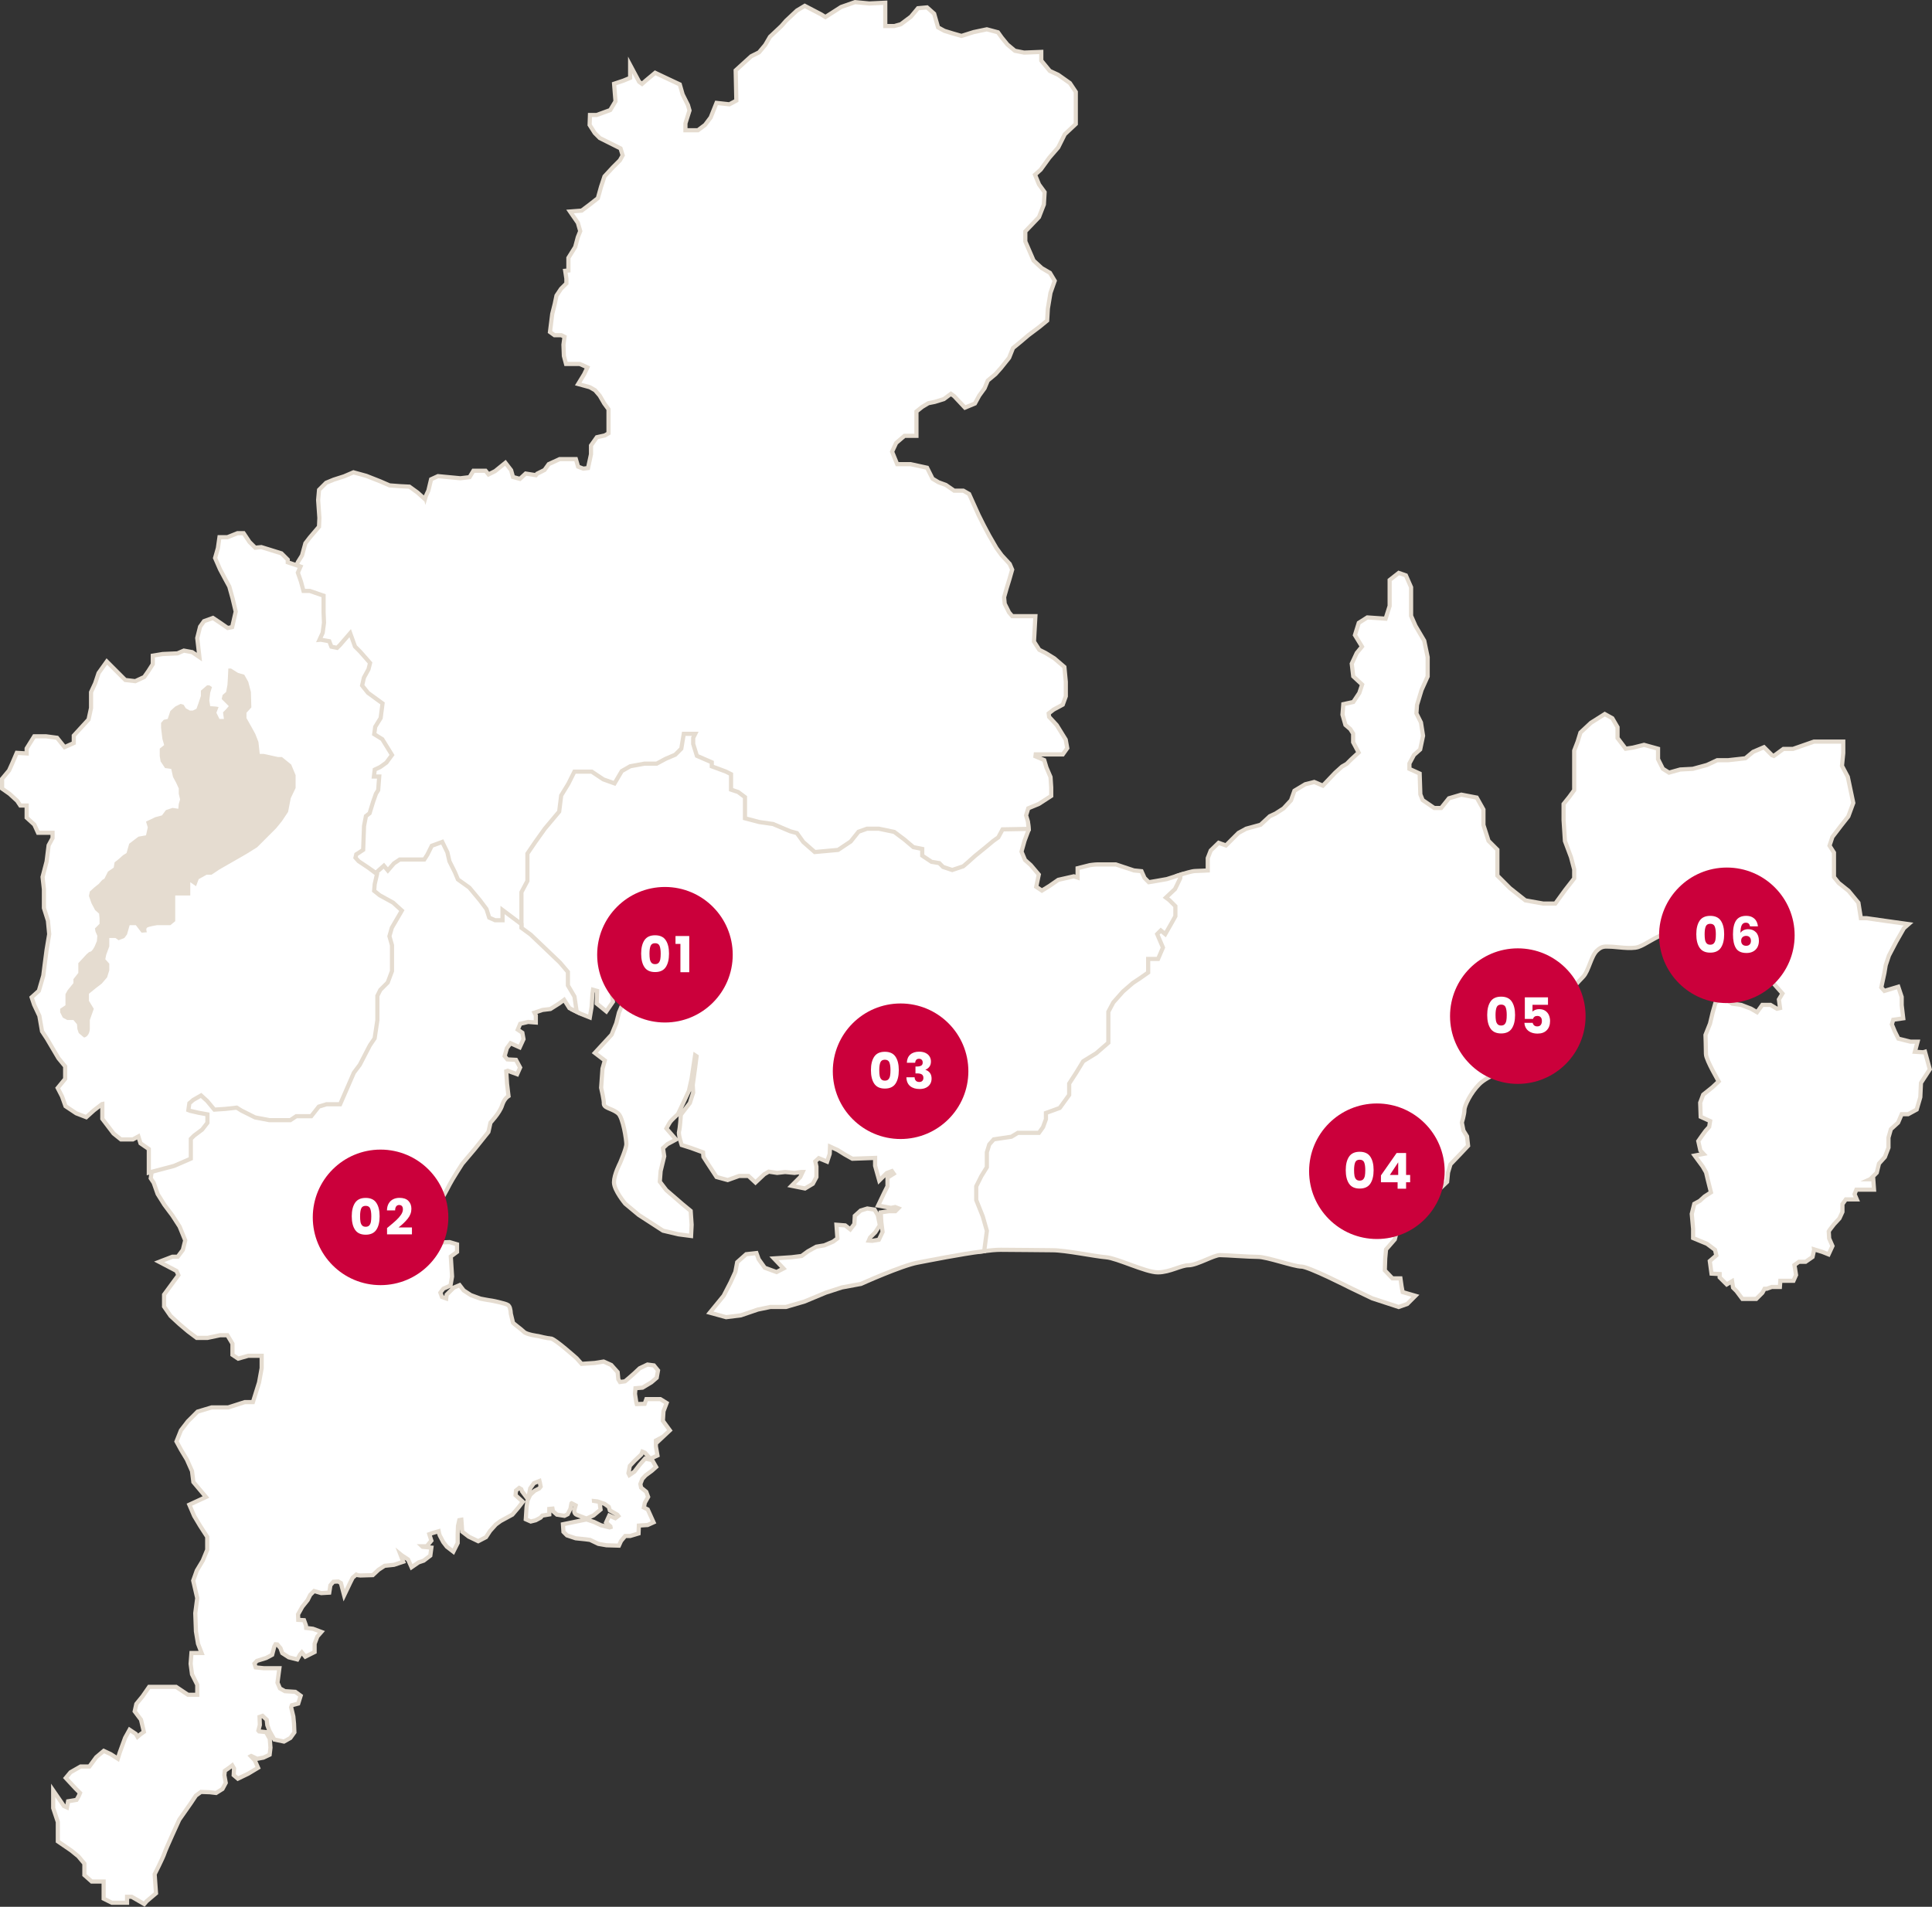 <?xml version="1.0" encoding="UTF-8"?>
<svg id="_レイヤー_2" data-name="レイヤー 2" xmlns="http://www.w3.org/2000/svg" viewBox="0 0 462.8 456.825">
  <rect x="0" y="0" width="462.8" height="456.825" fill="#333333" stroke="none"/>
  <g id="design">
    <g>
      <g>
        <path d="M460.763,252.606l-2.704-.159.636-2.385h-1.113l-3.181-.795-.954-1.909-.795-1.908.477-1.591,2.227-.318-.318-2.704v-1.909l-.636-1.909-3.181.954-1.113-1.272.795-3.658.318-1.909.795-2.385,1.749-3.34,1.908-3.34.372-.326-4.507-.629-4.453-.636h-1.749l-.636-3.976-2.227-2.704-2.385-1.909-1.272-1.59v-5.884l-1.113-1.749.795-2.385,2.067-2.704,1.749-2.226,1.113-3.022-1.272-6.043-1.431-2.704.318-3.181v-2.227h-6.438l-5.012,1.749h-2.226l-2.385,1.749-.795-.318-1.749-1.749-2.226.954-1.909,1.59-4.294.477h-2.545l-2.385,1.113-3.499.954-3.022.159-2.84.795-1.772-1.113-1.272-2.545v-2.227l-2.863-.795-2.545.636-2.067.318-2.227-2.942v-2.624l-1.113-1.909-1.431-.795-3.022,1.909-2.385,2.226-.636,2.067-.795,2.067v9.542l-1.272,1.749-1.272,1.59v3.658l.318,4.93,1.431,3.817.795,3.022v2.385l-2.227,2.863-2.544,3.499h-3.181l-4.453-.795-3.817-3.022-3.181-3.18v-6.202l-2.067-2.067-1.272-3.976v-3.658l-1.431-2.544-3.34-.636-2.704.795-1.908,2.385h-2.067l-3.022-2.067-.636-1.59-.159-4.771-2.465-1.113v-1.749l1.193-2.226,1.431-1.272.636-3.022-.477-3.022-1.113-2.227.159-2.226,1.113-3.658,1.431-3.181v-4.453l-.795-3.817-2.067-3.499-1.113-2.545v-6.838l-1.113-2.545-1.253-.436-1.769,1.39v6.043l-1.113,3.499-4.612-.318-1.749,1.113-.795,2.545,1.749,2.863-1.431,1.749-1.113,2.386.318,2.704,2.227,2.067-.795,2.385-1.59,2.385-2.226.477-.159,2.067.636,2.226,1.113.954.795,1.272v2.067l1.431,2.704-2.067,1.909-1.113,1.113-1.113.636-1.59,1.431-3.181,3.34-2.227-.954-1.908.477-2.385,1.431-.795,2.226-1.909,2.067-1.983,1.272-1.357.636-2.226,2.067-3.499.954-1.749.954-1.113,1.113-2.067,2.067-1.749-.636-1.59,1.55-.636,1.63v3.34s-2.863.159-3.499.159-2.704.636-2.704.636l-1.369.438-1.175,2.425-2.545,2.385,1.272.954,1.272,1.272v2.067l-.795,1.431-1.272,2.226-.954-.795-1.431,1.431,1.431,3.34-.954,2.227h-2.544v3.499l-1.59,1.113-1.908,1.272-2.385,2.068-2.385,2.691-1.272,2.398v7.315l-2.704,2.346-3.181,1.948-1.749,2.863-1.749,2.704v2.704l-2.067,2.863-3.499,1.272v1.749l-.636,1.749-.795,1.113h-4.93l-1.59.954-4.294.636-1.272,1.431-.636,2.067v3.499l-1.272,2.067-1.272,2.545v3.499l1.59,3.976.954,3.34-.585,4.388c1.73-.219,3.268-.358,4.402-.358,4.665,0,9.224.106,12.405.106s10.284,1.484,12.935,1.696c2.651.212,9.542,3.605,12.299,3.605s5.407-1.696,7.316-1.696,5.937-2.438,7.527-2.438,6.785.424,9.118.424,8.694,2.332,10.496,2.332,11.768,5.089,11.768,5.089l5.301,2.545,6.149,2.014,1.802-.636,1.272-1.272-2.544-.742-.318-1.696-.212-1.484h-1.696l-2.12-2.226.106-3.074.212-2.333,2.12-2.438.848-3.393,1.59-3.18,2.651-1.802,2.333-2.12,2.757-1.06,2.332-2.227.212-2.12.636-2.12,2.438-2.544,1.696-1.802-.212-1.909-.848-1.378-.424-2.12s.636-2.014.636-3.075,1.537-4.294,3.711-6.467c2.174-2.174,7.422-4.029,12.935-6.043,5.513-2.015,9.436-6.467,9.436-6.467l1.378-1.166.318-2.863-.848-1.59-2.332,1.166-.636,1.802-1.484-.212-.318-2.333s.636-1.908,1.166-2.332c.53-.424,2.227-2.333,2.227-2.333,0,0,1.696-2.014,2.969-3.287,1.272-1.272,1.802-4.771,3.287-6.255,1.484-1.484,2.545-1.166,3.711-1.166s4.877.636,6.467.106c1.59-.53,3.923-2.332,6.361-3.18,2.438-.848,2.969-.318,7.21-.318s3.605.954,7.316,2.12c3.711,1.166,10.284,8.27,10.284,8.27l4.135,4.665-.954,1.591.318,2.333-1.378.318-1.59-.954h-1.59l-1.378,1.909-1.802-1.06-2.226-.848-2.227-.318-2.014-1.378-1.378.954-.636,2.226-.636,2.651-1.06,2.651s.106,3.18.106,4.453,3.181,6.679,3.181,6.679l-1.802,1.696-2.12,1.696-.636,1.696.106,2.969,2.332,1.06-.318,1.908-.954,1.06-.848,1.166-.742,1.06.424,1.908,1.272,1.379-2.227.424,1.484,2.015.848,1.484.424,1.802.848,3.393-1.802,1.166-1.166,1.06-1.166.636-.53,2.12.318,3.499v1.909l1.272.53,1.802.742,2.12,1.591.424,1.802-1.59,1.378.318,2.333,2.014.106v1.06l1.272,1.272,1.59-.954.318,2.12.742.742,1.272,1.696h2.863l1.272-1.272.636-1.166h.742l1.166-.424h1.59l.106-1.484h3.287l.424-.954-.212-1.378-.212-1.166,1.484-1.06h1.59l1.378-.954.318-1.484-.106-.742,2.757.848,1.06.424.636-1.378-.742-1.696-.106-1.909.318-.53,1.06-1.379,1.272-1.378.636-1.378v-1.908l1.06-1.484h2.12l-.318-.742.636-1.59h4.029l-.106-1.484h-2.651l2.12-.954,1.378-1.378.53-2.173,1.431-1.591.795-2.067v-2.385l.636-2.226,1.749-1.59.954-2.227h1.749l1.749-.954.795-2.704.159-3.499,2.067-3.181-.954-3.499Z" style="fill: none; stroke: #e5dcd0; stroke-miterlimit: 10; stroke-width: 2px;"/>
        <path d="M460.763,252.606l-2.704-.159.636-2.385h-1.113l-3.181-.795-.954-1.909-.795-1.908.477-1.591,2.227-.318-.318-2.704v-1.909l-.636-1.909-3.181.954-1.113-1.272.795-3.658.318-1.909.795-2.385,1.749-3.34,1.908-3.34.372-.326-4.507-.629-4.453-.636h-1.749l-.636-3.976-2.227-2.704-2.385-1.909-1.272-1.59v-5.884l-1.113-1.749.795-2.385,2.067-2.704,1.749-2.226,1.113-3.022-1.272-6.043-1.431-2.704.318-3.181v-2.227h-6.438l-5.012,1.749h-2.226l-2.385,1.749-.795-.318-1.749-1.749-2.226.954-1.909,1.59-4.294.477h-2.545l-2.385,1.113-3.499.954-3.022.159-2.84.795-1.772-1.113-1.272-2.545v-2.227l-2.863-.795-2.545.636-2.067.318-2.227-2.942v-2.624l-1.113-1.909-1.431-.795-3.022,1.909-2.385,2.226-.636,2.067-.795,2.067v9.542l-1.272,1.749-1.272,1.59v3.658l.318,4.93,1.431,3.817.795,3.022v2.385l-2.227,2.863-2.544,3.499h-3.181l-4.453-.795-3.817-3.022-3.181-3.18v-6.202l-2.067-2.067-1.272-3.976v-3.658l-1.431-2.544-3.34-.636-2.704.795-1.908,2.385h-2.067l-3.022-2.067-.636-1.59-.159-4.771-2.465-1.113v-1.749l1.193-2.226,1.431-1.272.636-3.022-.477-3.022-1.113-2.227.159-2.226,1.113-3.658,1.431-3.181v-4.453l-.795-3.817-2.067-3.499-1.113-2.545v-6.838l-1.113-2.545-1.253-.436-1.769,1.39v6.043l-1.113,3.499-4.612-.318-1.749,1.113-.795,2.545,1.749,2.863-1.431,1.749-1.113,2.386.318,2.704,2.227,2.067-.795,2.385-1.59,2.385-2.226.477-.159,2.067.636,2.226,1.113.954.795,1.272v2.067l1.431,2.704-2.067,1.909-1.113,1.113-1.113.636-1.59,1.431-3.181,3.34-2.227-.954-1.908.477-2.385,1.431-.795,2.226-1.909,2.067-1.983,1.272-1.357.636-2.226,2.067-3.499.954-1.749.954-1.113,1.113-2.067,2.067-1.749-.636-1.59,1.55-.636,1.63v3.34s-2.863.159-3.499.159-2.704.636-2.704.636l-1.369.438-1.175,2.425-2.545,2.385,1.272.954,1.272,1.272v2.067l-.795,1.431-1.272,2.226-.954-.795-1.431,1.431,1.431,3.34-.954,2.227h-2.544v3.499l-1.59,1.113-1.908,1.272-2.385,2.068-2.385,2.691-1.272,2.398v7.315l-2.704,2.346-3.181,1.948-1.749,2.863-1.749,2.704v2.704l-2.067,2.863-3.499,1.272v1.749l-.636,1.749-.795,1.113h-4.93l-1.59.954-4.294.636-1.272,1.431-.636,2.067v3.499l-1.272,2.067-1.272,2.545v3.499l1.59,3.976.954,3.34-.585,4.388c1.73-.219,3.268-.358,4.402-.358,4.665,0,9.224.106,12.405.106s10.284,1.484,12.935,1.696c2.651.212,9.542,3.605,12.299,3.605s5.407-1.696,7.316-1.696,5.937-2.438,7.527-2.438,6.785.424,9.118.424,8.694,2.332,10.496,2.332,11.768,5.089,11.768,5.089l5.301,2.545,6.149,2.014,1.802-.636,1.272-1.272-2.544-.742-.318-1.696-.212-1.484h-1.696l-2.12-2.226.106-3.074.212-2.333,2.12-2.438.848-3.393,1.59-3.18,2.651-1.802,2.333-2.12,2.757-1.06,2.332-2.227.212-2.12.636-2.12,2.438-2.544,1.696-1.802-.212-1.909-.848-1.378-.424-2.12s.636-2.014.636-3.075,1.537-4.294,3.711-6.467c2.174-2.174,7.422-4.029,12.935-6.043,5.513-2.015,9.436-6.467,9.436-6.467l1.378-1.166.318-2.863-.848-1.59-2.332,1.166-.636,1.802-1.484-.212-.318-2.333s.636-1.908,1.166-2.332c.53-.424,2.227-2.333,2.227-2.333,0,0,1.696-2.014,2.969-3.287,1.272-1.272,1.802-4.771,3.287-6.255,1.484-1.484,2.545-1.166,3.711-1.166s4.877.636,6.467.106c1.59-.53,3.923-2.332,6.361-3.18,2.438-.848,2.969-.318,7.21-.318s3.605.954,7.316,2.12c3.711,1.166,10.284,8.27,10.284,8.27l4.135,4.665-.954,1.591.318,2.333-1.378.318-1.59-.954h-1.59l-1.378,1.909-1.802-1.06-2.226-.848-2.227-.318-2.014-1.378-1.378.954-.636,2.226-.636,2.651-1.06,2.651s.106,3.18.106,4.453,3.181,6.679,3.181,6.679l-1.802,1.696-2.12,1.696-.636,1.696.106,2.969,2.332,1.06-.318,1.908-.954,1.06-.848,1.166-.742,1.06.424,1.908,1.272,1.379-2.227.424,1.484,2.015.848,1.484.424,1.802.848,3.393-1.802,1.166-1.166,1.06-1.166.636-.53,2.12.318,3.499v1.909l1.272.53,1.802.742,2.12,1.591.424,1.802-1.59,1.378.318,2.333,2.014.106v1.06l1.272,1.272,1.59-.954.318,2.12.742.742,1.272,1.696h2.863l1.272-1.272.636-1.166h.742l1.166-.424h1.59l.106-1.484h3.287l.424-.954-.212-1.378-.212-1.166,1.484-1.06h1.59l1.378-.954.318-1.484-.106-.742,2.757.848,1.06.424.636-1.378-.742-1.696-.106-1.909.318-.53,1.06-1.379,1.272-1.378.636-1.378v-1.908l1.06-1.484h2.12l-.318-.742.636-1.59h4.029l-.106-1.484h-2.651l2.12-.954,1.378-1.378.53-2.173,1.431-1.591.795-2.067v-2.385l.636-2.226,1.749-1.59.954-2.227h1.749l1.749-.954.795-2.704.159-3.499,2.067-3.181-.954-3.499Z" style="fill: #fff;"/>
      </g>
      <g>
        <path d="M282.232,210.264l-2.607.834-2.704.477-1.908.318-1.272-1.272-.636-1.431-1.59-.159-2.385-.795-1.908-.636h-4.453c-.477,0-1.59.159-1.59.159l-2.545.636v2.545l-1.431-.477-3.499.795-2.067,1.431-2.067,1.272-1.908-1.272.636-3.022-1.749-2.067-1.431-1.272-.954-2.266.795-2.823.954-2.545-.054-.59-5.99.113-1.113,2.067-1.113.795-1.908,1.59-2.545,2.068-1.59,1.431-1.113.954-2.385.795-1.908-.636-.954-.954-1.908-.318-1.908-1.272v-1.749l-2.385-.477-2.067-1.749-2.545-1.908-3.817-.795h-3.022l-2.226.795-1.908,2.385-2.863,1.908-5.248.477-2.545-2.227-1.59-2.226-1.749-.477-4.135-1.749-3.34-.477-3.022-.795v-4.93l-1.908-1.431-1.431-.477v-3.658l-1.59-.795-3.022-1.113v-.954l-3.658-1.59-.795-2.545v-1.272l.795-1.59h-3.976l-.636,3.817-1.272,1.272-2.227.954-2.067,1.113h-2.863l-3.499.636-2.227,1.272-1.59,2.704-2.226-.795-2.863-1.909h-4.612l-1.59,3.181-1.749,2.862-.477,3.817-3.34,3.976-2.385,3.34-1.908,2.81v6.573l-1.431,2.704v8.906l2.385,1.749,3.34,3.181,3.658,3.499,1.749,2.067v3.181l1.59,2.704.38,2.602,1.793.897,1.59.636.318-1.909.212-3.181.212-1.484,1.908.53-.106,3.181,1.696,1.378,1.166-1.696-.424-2.969-.636-2.438-.424-2.756,2.12-.318.954,1.272.106,3.393,1.59.742,1.06-2.863.212-2.333.954-1.484,2.438.106s0,2.651-.106,2.969c-.106.318-1.272,3.287-1.272,3.287l-2.863,3.287-1.272,2.969-.636,2.545-1.166,2.863-3.711,4.029,2.227,1.696-.636,2.226-.318,4.453s.742,3.18.636,3.817,2.174.901,3.393,2.12c1.219,1.219,2.014,6.467,2.014,7.633s-1.59,4.771-1.59,4.771c0,0-1.378,2.651-1.378,4.347s2.545,4.771,2.545,4.771l3.181,2.651,5.725,3.711,3.605.848,2.438.318.106-2.12-.212-3.075-1.802-1.484-3.923-3.393-1.696-2.226.212-2.756.848-3.499-.318-2.12,1.272-1.166,1.59-.848-2.12-2.438s.848-1.591,1.166-2.015c.318-.424,1.802-1.802,1.802-1.802l1.06-2.226,1.484-3.181.636-2.863.636-4.241.318-2.12,1.272.848-.424,3.287-.53,3.817.106,1.908-.848,2.651-2.12,2.757s-.212,3.287-.424,3.817c-.212.53.53,2.863.53,2.863l2.014.636,3.181,1.166.106,1.272.954,1.484,2.014,3.075,2.333.636,2.651-.954h2.545l1.484,1.378,1.802-1.696,1.272-.742,2.12.318,1.908-.212,2.227.212,1.59-.212h1.166l-.954,2.014-1.484,1.484,2.12.424,1.59-.954.742-1.378v-2.333l-.318-1.484,1.272-1.166,1.802.742.424-1.272.106-2.438,2.545,1.166,1.696,1.06,1.696.954,5.831-.212v2.333l.742,2.651,1.272-1.272,1.696-.636.954,1.378-1.696,1.06v1.909l-.848,1.696-1.166,2.439,2.333.424,1.06-.212,1.59.636-1.378,1.378h-1.696l-1.484.212.106,1.802.318,2.545-1.06,2.226-1.908.318-1.59-.106.636-1.484,1.272-1.272.954-1.484-.424-2.12-.636-1.06-1.378-.212-1.378.424-1.166,1.06-.106,1.908-1.378,1.802-1.484-1.166-1.378-.106.212,2.969-1.272.954-2.227.954-1.908.318-1.908,1.06-1.59,1.166-2.545.318-3.181.212,2.014,2.12-2.438,1.272-3.181-1.166-1.59-2.226-.424-1.166-1.908.212-1.908,1.696-.424,2.226-1.166,2.544-1.696,3.287-2.863,3.499,3.075.848,3.393-.424,4.029-1.378,3.075-.636h3.711l4.347-1.272,5.089-2.12,3.923-1.272,4.559-.848s9.648-4.347,13.571-5.089c2.97-.562,10.248-2.033,15.636-2.716l.585-4.388-.954-3.34-1.59-3.976v-3.499l1.272-2.545,1.272-2.067v-3.499l.636-2.067,1.272-1.431,4.294-.636,1.59-.954h4.93l.795-1.113.636-1.749v-1.749l3.499-1.272,2.067-2.863v-2.704l1.749-2.704,1.749-2.863,3.181-1.948,2.704-2.346v-7.315l1.272-2.398,2.385-2.691,2.385-2.068,1.908-1.272,1.59-1.113v-3.499h2.544l.954-2.227-1.431-3.34,1.431-1.431.954.795,1.272-2.226.795-1.431v-2.067l-1.272-1.272-1.272-.954,2.545-2.385,1.175-2.425Z" style="fill: none; stroke: #e5dcd0; stroke-miterlimit: 10; stroke-width: 2px;"/>
        <path d="M282.232,210.264l-2.607.834-2.704.477-1.908.318-1.272-1.272-.636-1.431-1.59-.159-2.385-.795-1.908-.636h-4.453c-.477,0-1.59.159-1.59.159l-2.545.636v2.545l-1.431-.477-3.499.795-2.067,1.431-2.067,1.272-1.908-1.272.636-3.022-1.749-2.067-1.431-1.272-.954-2.266.795-2.823.954-2.545-.054-.59-5.99.113-1.113,2.067-1.113.795-1.908,1.59-2.545,2.068-1.59,1.431-1.113.954-2.385.795-1.908-.636-.954-.954-1.908-.318-1.908-1.272v-1.749l-2.385-.477-2.067-1.749-2.545-1.908-3.817-.795h-3.022l-2.226.795-1.908,2.385-2.863,1.908-5.248.477-2.545-2.227-1.59-2.226-1.749-.477-4.135-1.749-3.34-.477-3.022-.795v-4.93l-1.908-1.431-1.431-.477v-3.658l-1.59-.795-3.022-1.113v-.954l-3.658-1.59-.795-2.545v-1.272l.795-1.59h-3.976l-.636,3.817-1.272,1.272-2.227.954-2.067,1.113h-2.863l-3.499.636-2.227,1.272-1.59,2.704-2.226-.795-2.863-1.909h-4.612l-1.59,3.181-1.749,2.862-.477,3.817-3.34,3.976-2.385,3.34-1.908,2.81v6.573l-1.431,2.704v8.906l2.385,1.749,3.34,3.181,3.658,3.499,1.749,2.067v3.181l1.59,2.704.38,2.602,1.793.897,1.59.636.318-1.909.212-3.181.212-1.484,1.908.53-.106,3.181,1.696,1.378,1.166-1.696-.424-2.969-.636-2.438-.424-2.756,2.12-.318.954,1.272.106,3.393,1.59.742,1.06-2.863.212-2.333.954-1.484,2.438.106s0,2.651-.106,2.969c-.106.318-1.272,3.287-1.272,3.287l-2.863,3.287-1.272,2.969-.636,2.545-1.166,2.863-3.711,4.029,2.227,1.696-.636,2.226-.318,4.453s.742,3.18.636,3.817,2.174.901,3.393,2.12c1.219,1.219,2.014,6.467,2.014,7.633s-1.59,4.771-1.59,4.771c0,0-1.378,2.651-1.378,4.347s2.545,4.771,2.545,4.771l3.181,2.651,5.725,3.711,3.605.848,2.438.318.106-2.12-.212-3.075-1.802-1.484-3.923-3.393-1.696-2.226.212-2.756.848-3.499-.318-2.12,1.272-1.166,1.59-.848-2.12-2.438s.848-1.591,1.166-2.015c.318-.424,1.802-1.802,1.802-1.802l1.06-2.226,1.484-3.181.636-2.863.636-4.241.318-2.12,1.272.848-.424,3.287-.53,3.817.106,1.908-.848,2.651-2.12,2.757s-.212,3.287-.424,3.817c-.212.53.53,2.863.53,2.863l2.014.636,3.181,1.166.106,1.272.954,1.484,2.014,3.075,2.333.636,2.651-.954h2.545l1.484,1.378,1.802-1.696,1.272-.742,2.12.318,1.908-.212,2.227.212,1.59-.212h1.166l-.954,2.014-1.484,1.484,2.12.424,1.59-.954.742-1.378v-2.333l-.318-1.484,1.272-1.166,1.802.742.424-1.272.106-2.438,2.545,1.166,1.696,1.06,1.696.954,5.831-.212v2.333l.742,2.651,1.272-1.272,1.696-.636.954,1.378-1.696,1.06v1.909l-.848,1.696-1.166,2.439,2.333.424,1.06-.212,1.59.636-1.378,1.378h-1.696l-1.484.212.106,1.802.318,2.545-1.06,2.226-1.908.318-1.59-.106.636-1.484,1.272-1.272.954-1.484-.424-2.12-.636-1.06-1.378-.212-1.378.424-1.166,1.06-.106,1.908-1.378,1.802-1.484-1.166-1.378-.106.212,2.969-1.272.954-2.227.954-1.908.318-1.908,1.06-1.59,1.166-2.545.318-3.181.212,2.014,2.12-2.438,1.272-3.181-1.166-1.59-2.226-.424-1.166-1.908.212-1.908,1.696-.424,2.226-1.166,2.544-1.696,3.287-2.863,3.499,3.075.848,3.393-.424,4.029-1.378,3.075-.636h3.711l4.347-1.272,5.089-2.12,3.923-1.272,4.559-.848s9.648-4.347,13.571-5.089c2.97-.562,10.248-2.033,15.636-2.716l.585-4.388-.954-3.34-1.59-3.976v-3.499l1.272-2.545,1.272-2.067v-3.499l.636-2.067,1.272-1.431,4.294-.636,1.59-.954h4.93l.795-1.113.636-1.749v-1.749l3.499-1.272,2.067-2.863v-2.704l1.749-2.704,1.749-2.863,3.181-1.948,2.704-2.346v-7.315l1.272-2.398,2.385-2.691,2.385-2.068,1.908-1.272,1.59-1.113v-3.499h2.544l.954-2.227-1.431-3.34,1.431-1.431.954.795,1.272-2.226.795-1.431v-2.067l-1.272-1.272-1.272-.954,2.545-2.385,1.175-2.425Z" style="fill: #fff;"/>
      </g>
      <g>
        <path d="M250.999,37.435l2.067-2.385,1.59-3.181,2.545-2.385v-7.316l-1.272-1.908-2.704-1.909-2.067-.954-2.226-2.704v-1.737l-3.658.146-2.385-.477-1.908-1.59-1.431-1.749-.795-1.113-2.385-.636-3.022.636-3.022.954-2.227-.636-2.067-.636-1.749-.954-.954-3.34-1.431-1.272-1.749.159-1.59,1.909-2.545,1.909-1.749.477h-2.704V1.175l-3.34.159-3.34-.318-3.181,1.113-3.976,2.545-1.272-.795-3.658-1.909-1.59.954-2.545,2.385-1.113,1.272-2.704,2.544-1.113,1.908-1.59,1.908-1.908.954-1.749,1.587-1.749,1.594.159,7.316-2.067,1.113-2.863-.318-1.272,3.181-1.431,1.908-1.909,1.431h-3.658v-2.226l.954-3.022-.318-1.113-1.272-2.544-.636-2.227-2.385-1.113-3.022-1.431-1.909,1.59-1.272,1.113-1.113-.795-1.272-2.385v1.431l-1.909.795-1.908.636.318,3.976-1.431,2.385-3.499,1.272h-1.212l-.06,1.749,1.113,1.749,1.113,1.113,2.227,1.113,2.863,1.431.636,2.067-.795,1.431-1.749,1.749-1.909,2.067-.795,2.385-.795,2.863-2.227,1.749-1.908,1.431-2.067.159,1.431,2.067.636,2.226-.636,1.591-.636,2.385-1.59,2.545v3.34l-.694.066.211,1.389v1.399l-1.399,1.399-.999,1.499-.4,1.899-.6,2.399-.5,3.997.7.5h1.599l1.199.6-.3,2.199.1,2.598.4,1.499h2.898c.3,0,2.498,1.099,2.498,1.099l-.999,2.099-1.099,1.799,2.199.6,1.399.799,1.199,1.399,1.099,1.899,1.099,1.499v6.196l-1.199.7-1.799.4-1.199,1.699v1.999l-.799,3.697-1.599.2-1.599-.6-.5-1.699h-3.398l-2.398,1.099-.999,1.399-1.799.899-.4.5-2.498-.4-1.399,1.299-2.199-.6-.5-1.799-.999-1.299-2.099,1.699-1.999.999-.804-.999h-2.394l-.899,1.499-2.498.3-5.296-.5-1.299.6-.6,2.498-.6,1.299-.6,1.999-.2-.799-1.999-1.799-1.799-1.299-1.999-.1-2.698-.2-2.299-.999-3.298-1.299-2.898-.799-2.099.899-2.498.799-1.699.7-1.499,1.499-.2,2.199.3,4.297-.1,2.298-2.299,2.698-.999,1.299-.799,2.898-.999,1.599-.998,2.299.798,2.298.7,2.598h1.799l2.898.999v3.598l.1,2.498-.3,2.298-1.099,2.399,1.099-.1,1.699.3.5,1.299,1.899.4.899-.899,1.899-2.199.899,2.498,1.299,1.299,2.199,2.498-.3,1.194-1.099,2.004-.5,2.198,1.599,1.999,3.298,2.399-.4,3.098-1.299,2.099-.3,2.198,2.099,1.299,2.099,3.398-1.099,1.499-1.399.999-1.499.7-.3,2.498h1.299l-.2,2.598-.5.799-.7,1.999-.799,2.598-.899.699-.5,2.598-.2,5.496-.6.4-.999.634-.3,1.265.999,1.099,2.399,1.599,1.999,1.499,1.899-1.699.999,1.199,1.799-2.099,1.199-.799h5.996l.899-1.399.999-1.999,1.899-.7.999,2.033.5,2.164,1.299,2.598.799,1.899,2.798,1.999,2.498,2.998,1.495,1.999.704,2.198,1.699.75h2.398v-1.949l3.527,2.645v-8.025l1.431-2.704v-6.573l1.908-2.81,2.385-3.34,3.34-3.976.477-3.817,1.749-2.862,1.59-3.181h4.612l2.863,1.909,2.226.795,1.59-2.704,2.227-1.272,3.499-.636h2.863l2.067-1.113,2.227-.954,1.272-1.272.636-3.817h3.976l-.795,1.59v1.272l.795,2.545,3.658,1.59v.954l3.022,1.113,1.59.795v3.658l1.431.477,1.908,1.431v4.93l3.022.795,3.34.477,4.135,1.749,1.749.477,1.59,2.226,2.545,2.227,5.248-.477,2.863-1.908,1.908-2.385,2.226-.795h3.022l3.817.795,2.545,1.908,2.067,1.749,2.385.477v1.749l1.908,1.272,1.908.318.954.954,1.908.636,2.385-.795,1.113-.954,1.59-1.431,2.545-2.068,1.908-1.59,1.113-.795,1.113-2.067,5.99-.113-.105-1.159-.477-1.59.636-2.067,2.704-1.113,2.704-1.749v-1.749l-.159-2.385-.954-2.226-.477-1.59-2.227-.954.159-1.272h6.679l.795-1.113-.318-1.749-2.067-3.34-1.908-2.067-.159-1.272,1.431-1.113,2.067-1.113.636-1.749v-3.34l-.318-3.34-2.227-1.909-2.067-1.272-1.59-.795-1.431-2.226.318-5.725h-5.248l-.954-1.113-1.113-2.227-.159-1.749.636-2.226.636-2.067.636-2.226-.477-1.113-1.908-2.067-1.272-1.749-1.749-3.022-1.352-2.545-1.193-2.385-2.226-4.93-1.113-.636h-2.226l-2.067-1.431-1.749-.636-1.59-.954-1.272-2.544-3.658-.795h-3.499l-1.431-3.499,1.113-2.385,2.226-1.908h2.545v-5.566l1.59-1.272,1.59-.954,1.59-.318,2.067-.636,1.908-1.431,1.113.795,2.385,2.544,1.908-.795.954-1.749,1.272-1.749.795-1.909,1.909-1.59,1.272-1.431,1.908-2.385.954-2.386,1.749-1.431,2.067-1.749,2.545-1.909,1.749-1.431.159-2.704.636-3.817.954-2.704-.954-1.59-1.908-1.113-2.067-1.908-2.067-4.771v-2.704l3.34-3.499,1.113-2.863.159-2.704-1.272-1.749-1.113-2.704,1.59-1.431,2.067-2.863Z" style="fill: none; stroke: #e5dcd0; stroke-miterlimit: 10; stroke-width: 2px;"/>
        <path d="M250.999,37.435l2.067-2.385,1.59-3.181,2.545-2.385v-7.316l-1.272-1.908-2.704-1.909-2.067-.954-2.226-2.704v-1.737l-3.658.146-2.385-.477-1.908-1.59-1.431-1.749-.795-1.113-2.385-.636-3.022.636-3.022.954-2.227-.636-2.067-.636-1.749-.954-.954-3.34-1.431-1.272-1.749.159-1.59,1.909-2.545,1.909-1.749.477h-2.704V1.175l-3.34.159-3.34-.318-3.181,1.113-3.976,2.545-1.272-.795-3.658-1.909-1.59.954-2.545,2.385-1.113,1.272-2.704,2.544-1.113,1.908-1.59,1.908-1.908.954-1.749,1.587-1.749,1.594.159,7.316-2.067,1.113-2.863-.318-1.272,3.181-1.431,1.908-1.909,1.431h-3.658v-2.226l.954-3.022-.318-1.113-1.272-2.544-.636-2.227-2.385-1.113-3.022-1.431-1.909,1.59-1.272,1.113-1.113-.795-1.272-2.385v1.431l-1.909.795-1.908.636.318,3.976-1.431,2.385-3.499,1.272h-1.212l-.06,1.749,1.113,1.749,1.113,1.113,2.227,1.113,2.863,1.431.636,2.067-.795,1.431-1.749,1.749-1.909,2.067-.795,2.385-.795,2.863-2.227,1.749-1.908,1.431-2.067.159,1.431,2.067.636,2.226-.636,1.591-.636,2.385-1.59,2.545v3.34l-.694.066.211,1.389v1.399l-1.399,1.399-.999,1.499-.4,1.899-.6,2.399-.5,3.997.7.5h1.599l1.199.6-.3,2.199.1,2.598.4,1.499h2.898c.3,0,2.498,1.099,2.498,1.099l-.999,2.099-1.099,1.799,2.199.6,1.399.799,1.199,1.399,1.099,1.899,1.099,1.499v6.196l-1.199.7-1.799.4-1.199,1.699v1.999l-.799,3.697-1.599.2-1.599-.6-.5-1.699h-3.398l-2.398,1.099-.999,1.399-1.799.899-.4.5-2.498-.4-1.399,1.299-2.199-.6-.5-1.799-.999-1.299-2.099,1.699-1.999.999-.804-.999h-2.394l-.899,1.499-2.498.3-5.296-.5-1.299.6-.6,2.498-.6,1.299-.6,1.999-.2-.799-1.999-1.799-1.799-1.299-1.999-.1-2.698-.2-2.299-.999-3.298-1.299-2.898-.799-2.099.899-2.498.799-1.699.7-1.499,1.499-.2,2.199.3,4.297-.1,2.298-2.299,2.698-.999,1.299-.799,2.898-.999,1.599-.998,2.299.798,2.298.7,2.598h1.799l2.898.999v3.598l.1,2.498-.3,2.298-1.099,2.399,1.099-.1,1.699.3.5,1.299,1.899.4.899-.899,1.899-2.199.899,2.498,1.299,1.299,2.199,2.498-.3,1.194-1.099,2.004-.5,2.198,1.599,1.999,3.298,2.399-.4,3.098-1.299,2.099-.3,2.198,2.099,1.299,2.099,3.398-1.099,1.499-1.399.999-1.499.7-.3,2.498h1.299l-.2,2.598-.5.799-.7,1.999-.799,2.598-.899.699-.5,2.598-.2,5.496-.6.4-.999.634-.3,1.265.999,1.099,2.399,1.599,1.999,1.499,1.899-1.699.999,1.199,1.799-2.099,1.199-.799h5.996l.899-1.399.999-1.999,1.899-.7.999,2.033.5,2.164,1.299,2.598.799,1.899,2.798,1.999,2.498,2.998,1.495,1.999.704,2.198,1.699.75h2.398v-1.949l3.527,2.645v-8.025l1.431-2.704v-6.573l1.908-2.81,2.385-3.34,3.34-3.976.477-3.817,1.749-2.862,1.59-3.181h4.612l2.863,1.909,2.226.795,1.59-2.704,2.227-1.272,3.499-.636h2.863l2.067-1.113,2.227-.954,1.272-1.272.636-3.817h3.976l-.795,1.59v1.272l.795,2.545,3.658,1.59v.954l3.022,1.113,1.59.795v3.658l1.431.477,1.908,1.431v4.93l3.022.795,3.34.477,4.135,1.749,1.749.477,1.59,2.226,2.545,2.227,5.248-.477,2.863-1.908,1.908-2.385,2.226-.795h3.022l3.817.795,2.545,1.908,2.067,1.749,2.385.477v1.749l1.908,1.272,1.908.318.954.954,1.908.636,2.385-.795,1.113-.954,1.59-1.431,2.545-2.068,1.908-1.59,1.113-.795,1.113-2.067,5.99-.113-.105-1.159-.477-1.59.636-2.067,2.704-1.113,2.704-1.749v-1.749l-.159-2.385-.954-2.226-.477-1.59-2.227-.954.159-1.272h6.679l.795-1.113-.318-1.749-2.067-3.34-1.908-2.067-.159-1.272,1.431-1.113,2.067-1.113.636-1.749v-3.34l-.318-3.34-2.227-1.909-2.067-1.272-1.59-.795-1.431-2.226.318-5.725h-5.248l-.954-1.113-1.113-2.227-.159-1.749.636-2.226.636-2.067.636-2.226-.477-1.113-1.908-2.067-1.272-1.749-1.749-3.022-1.352-2.545-1.193-2.385-2.226-4.93-1.113-.636h-2.226l-2.067-1.431-1.749-.636-1.59-.954-1.272-2.544-3.658-.795h-3.499l-1.431-3.499,1.113-2.385,2.226-1.908h2.545v-5.566l1.59-1.272,1.59-.954,1.59-.318,2.067-.636,1.908-1.431,1.113.795,2.385,2.544,1.908-.795.954-1.749,1.272-1.749.795-1.909,1.909-1.59,1.272-1.431,1.908-2.385.954-2.386,1.749-1.431,2.067-1.749,2.545-1.909,1.749-1.431.159-2.704.636-3.817.954-2.704-.954-1.59-1.908-1.113-2.067-1.908-2.067-4.771v-2.704l3.34-3.499,1.113-2.863.159-2.704-1.272-1.749-1.113-2.704,1.59-1.431,2.067-2.863Z" style="fill: #fff;"/>
      </g>
      <g>
        <path d="M158.522,343.811l1.272-1.193-1.511-2.067.159-2.545.636-1.67-1.034-.636h-2.863l-.398,1.113-2.624.08-.238-.875-.318-2.067.159-1.829,1.988-.159,1.988-1.193,1.113-.954.239-1.352-.716-.875-1.193-.159-1.67.795-1.272,1.193-1.272,1.113-1.034.875-1.67.238-.636-1.034-.159-1.67-1.352-1.511-1.59-.716-1.988.318-3.419.238-1.352-1.511s-5.169-4.612-5.964-4.612-2.942-.557-2.942-.557c0,0-2.902-.358-3.658-1.113-.755-.755-2.704-2.068-2.783-2.386-.08-.318-.557-2.306-.557-2.306,0,0-.04-1.312-.398-1.67-.358-.358-4.055-1.113-4.294-1.113s-2.227-.397-2.227-.397l-2.385-.875-1.829-1.193-.795-1.034-.954.398-1.511,1.511-.159,1.352-1.829-.636-.557-1.511s.875-1.272,1.113-1.352c.239-.079,1.431-.636,1.431-.636l.318-1.829-.318-5.01,1.511-1.113v-1.193l-1.352-.398-2.226.079-1.749-1.034,1.431-6.361.159-3.499s1.352-2.385,1.988-3.658,3.101-5.089,3.101-5.089l3.022-3.578,3.181-3.976.08-.345.424-1.908s2.226-2.333,2.757-4.029c.53-1.696,1.484-2.332,1.484-2.332l-.318-2.651-.212-3.393.848-.318,2.014.742.424-.954-.742-1.379-2.014-.106-.954-1.166.636-2.227,1.166-1.59,2.12.954.636-1.378-.212-1.166-1.272-.848.848-2.014,2.226-.53,1.378.106v-1.06l-.53-1.06,2.545-.848,1.802-.212,2.014-1.272,1.59-1.166,1.484,2.333.751.376-.38-2.602-1.59-2.704v-3.181l-1.749-2.067-3.658-3.499-3.34-3.181-2.385-1.749v-.881l-3.527-2.645v1.949h-2.398l-1.699-.75-.704-2.198-1.495-1.999-2.498-2.998-2.798-1.999-.799-1.899-1.299-2.598-.5-2.164-.999-2.033-1.899.7-.999,1.999-.899,1.399h-5.996l-1.199.799-1.799,2.099-.999-1.199-1.899,1.699-.255-.191-.484,2.098-.159,1.908,1.59,1.272,3.181,1.749,1.749,1.59-1.113,1.908-1.113,1.909-.636,2.226.636,2.226v6.043l-.954,2.544-1.749,1.749-.795,1.591v5.921l-.636,4.204-1.113,1.643-2.385,4.612-1.431,1.909-3.181,7.315h-3.022l-2.067.636-1.749,2.226h-3.499l-1.431.954h-4.771l-3.34-.636-3.181-1.59-1.272-.795-2.863.318-2.385.159-1.59-1.908-1.749-1.591-2.227,1.272-1.113.954-.318,2.227.795.318,2.067.477,1.749.318v1.431l-1.113,1.431-1.908,1.431-.954.954v4.612l-3.658,1.59-4.628,1.225-.302,2.115.636.954.954,2.704,1.59,2.545,1.908,2.544,1.749,2.704,1.431,3.499-.636,2.544-1.431,1.909h-1.431l-2.067.795,3.34,1.749.636,1.431-1.749,2.385-1.749,2.385v2.544l1.431,2.068,2.067,1.909,2.067,1.749,1.909,1.431h2.385l3.022-.636h2.067l1.431,2.385v2.545l.954.636,2.226-.636h3.817v3.499l-.636,3.499-1.59,5.089h-2.226l-3.976,1.272h-3.976l-3.181.954-2.227,2.226-1.59,2.067-.954,2.386.954,1.749,1.431,2.385,1.272,2.863.318,2.545,3.34,3.976-4.135,1.909.954,2.226,1.431,2.385,1.749,2.704v3.34l-1.113,2.704-1.431,2.385-.795,2.226.954,4.135-.477,3.658.159,4.294.477,2.863,1.113,2.863h-2.704l-.159,2.067.318,2.386,1.272,2.544v3.022h-2.863l-2.863-1.909h-6.043l-1.431,2.067-1.431,1.749-.318,1.431,1.431,1.909.795,3.34-1.113.795-1.113.954-.636-1.113-.954-.636-.795,1.431-.636,1.749-.636,1.749-.636,2.068-2.227-1.431-1.352-.636-1.511,1.272-1.749,2.385h-2.226l-2.227,1.272-.795.954,2.067,2.227,1.272,1.272-.477,1.113-.636,1.113-1.908.318-.318,1.749-1.431-.636-1.749-2.545v2.545l1.113,3.34v4.453l3.022,2.067,1.749,1.431,1.59,1.908v2.704l1.431,1.272h3.181v4.294l1.59.795h3.022v-1.431h1.749l2.755,1.6.346-.407,2.067-1.749-.318-4.453s2.067-4.055,2.385-5.089c.318-1.034,3.578-8.111,3.578-8.111l2.783-3.976,1.272-1.909,1.431-1.034,2.306.08,1.352.159,1.272-.795.636-1.193-.318-1.749.159-1.352,1.272-.875,1.113-.875.795,1.352-.08,1.511.557.477,2.147-1.034,1.988-1.193-.557-1.272-1.352-1.431.875-.477,1.511.716,1.272-.238,1.193-.557.159-1.352-.159-1.988-.716-1.272-1.59-.159-.477-.557.398-1.511-.08-2.227,1.352-.477,1.352,1.272.159,1.431.477,1.272,1.034,1.829,1.908.398,1.272-.716.795-1.113-.08-1.909-.159-1.67-.557-2.306.318-.875,1.511-.398.398-1.272-.875-.636-2.465-.159-1.431-.795-.716-1.67.398-3.021h-3.101l-2.385-.239-.477-1.511.875-.954,2.306-.716,1.193-.636.477-1.829.477-.875.954.08.954,1.113.398,1.113,1.352.875,1.59.398.477-.875.875-1.034.954,1.193,1.59-.795v-1.749l.716-1.908.557-.636-1.272-.477-1.988-.238-.08-.954-.318-.875-1.511-.08-.08-1.908,1.113-1.988,1.272-1.59.636-1.272,1.193-1.193,1.908.557,1.431-.08.238-1.511.954-1.113,1.511-.08.954.557.477,1.829.875-1.829.636-1.272,1.193-1.034s.398.318,1.034.318,2.783-.079,2.783-.079l1.272-1.193,1.59-1.034,2.306-.239,1.67-.557-1.193-3.101,1.749,1.431,1.67,1.113.636,1.431,1.272-.875,1.193-.398,1.352-1.034.159-1.193-1.749-.159-1.193-1.113h2.147l.795-.954-.557-1.749,1.352-.477,1.908-.557s.159,1.113.318,1.431c.159.318.795,1.511.795,1.511l.795,1.034,1.034.795.716-1.431v-1.988l.08-2.067.398-1.749,1.352-.239.08.875.159,2.306,1.352,1.034,1.988.954,1.532-.795.933-1.431,1.431-1.59,1.193-.875,2.783-1.511,1.352-1.59.795-1.034-1.59-1.431.159-1.59,1.193-.954.954.557.238.636.716.954.318-1.67,1.034-1.431,1.988-.795.238.954.238,1.193-.557.716-1.113.557-.954.875-.557,1.193-.238,1.511-.159,2.544.716.318.954-.238,1.034-.557.477-.557,1.431-.238v-1.352l1.67-.159.159.875.716.636,1.511.238.477-.238.557-1.113.239-1.352s.318-.398.557-.318c.238.079,1.511.795,1.511.795l-.398,1.431s-.159.477.318.636c.477.159,2.067.795,2.067.795l1.431-.636,1.431-1.193-.159-1.193-1.352-.239-.08-.954,1.511.159,1.829.636,1.193.875.238.795,1.67.954.636.795-1.352,1.034-1.272-.557-.398.875.875.795.159.795-.795.238-2.226-.556-1.67-.795-1.67-.557-1.59.318-3.499.716.08,1.193.636.636,1.908.636,2.306.238,1.193.159,1.988.954,1.829.318,2.624.08.398-.875,1.193-1.431h1.352l1.59-.477.08-1.988,2.465-.159.875-.398-1.113-2.465-1.113-.557.318-1.59.716-1.272-.318-.875-1.272-1.034-.238-1.193.557-1.431.875-.954,1.511-1.113.716-.636-.636-1.113-1.193-.238-1.113,1.272-1.272,1.67-1.749,1.193-.557-1.113.398-2.067,1.272-1.352,1.511-1.431.398-1.034,1.193.477,1.113,1.272,1.034-.477-.318-1.829v-1.749l1.908-1.034Z" style="fill: none; stroke: #e5dcd0; stroke-miterlimit: 10; stroke-width: 2px;"/>
        <path d="M158.522,343.811l1.272-1.193-1.511-2.067.159-2.545.636-1.67-1.034-.636h-2.863l-.398,1.113-2.624.08-.238-.875-.318-2.067.159-1.829,1.988-.159,1.988-1.193,1.113-.954.239-1.352-.716-.875-1.193-.159-1.67.795-1.272,1.193-1.272,1.113-1.034.875-1.67.238-.636-1.034-.159-1.67-1.352-1.511-1.59-.716-1.988.318-3.419.238-1.352-1.511s-5.169-4.612-5.964-4.612-2.942-.557-2.942-.557c0,0-2.902-.358-3.658-1.113-.755-.755-2.704-2.068-2.783-2.386-.08-.318-.557-2.306-.557-2.306,0,0-.04-1.312-.398-1.67-.358-.358-4.055-1.113-4.294-1.113s-2.227-.397-2.227-.397l-2.385-.875-1.829-1.193-.795-1.034-.954.398-1.511,1.511-.159,1.352-1.829-.636-.557-1.511s.875-1.272,1.113-1.352c.239-.079,1.431-.636,1.431-.636l.318-1.829-.318-5.01,1.511-1.113v-1.193l-1.352-.398-2.226.079-1.749-1.034,1.431-6.361.159-3.499s1.352-2.385,1.988-3.658,3.101-5.089,3.101-5.089l3.022-3.578,3.181-3.976.08-.345.424-1.908s2.226-2.333,2.757-4.029c.53-1.696,1.484-2.332,1.484-2.332l-.318-2.651-.212-3.393.848-.318,2.014.742.424-.954-.742-1.379-2.014-.106-.954-1.166.636-2.227,1.166-1.59,2.12.954.636-1.378-.212-1.166-1.272-.848.848-2.014,2.226-.53,1.378.106v-1.06l-.53-1.06,2.545-.848,1.802-.212,2.014-1.272,1.59-1.166,1.484,2.333.751.376-.38-2.602-1.59-2.704v-3.181l-1.749-2.067-3.658-3.499-3.34-3.181-2.385-1.749v-.881l-3.527-2.645v1.949h-2.398l-1.699-.75-.704-2.198-1.495-1.999-2.498-2.998-2.798-1.999-.799-1.899-1.299-2.598-.5-2.164-.999-2.033-1.899.7-.999,1.999-.899,1.399h-5.996l-1.199.799-1.799,2.099-.999-1.199-1.899,1.699-.255-.191-.484,2.098-.159,1.908,1.59,1.272,3.181,1.749,1.749,1.59-1.113,1.908-1.113,1.909-.636,2.226.636,2.226v6.043l-.954,2.544-1.749,1.749-.795,1.591v5.921l-.636,4.204-1.113,1.643-2.385,4.612-1.431,1.909-3.181,7.315h-3.022l-2.067.636-1.749,2.226h-3.499l-1.431.954h-4.771l-3.34-.636-3.181-1.59-1.272-.795-2.863.318-2.385.159-1.59-1.908-1.749-1.591-2.227,1.272-1.113.954-.318,2.227.795.318,2.067.477,1.749.318v1.431l-1.113,1.431-1.908,1.431-.954.954v4.612l-3.658,1.59-4.628,1.225-.302,2.115.636.954.954,2.704,1.59,2.545,1.908,2.544,1.749,2.704,1.431,3.499-.636,2.544-1.431,1.909h-1.431l-2.067.795,3.34,1.749.636,1.431-1.749,2.385-1.749,2.385v2.544l1.431,2.068,2.067,1.909,2.067,1.749,1.909,1.431h2.385l3.022-.636h2.067l1.431,2.385v2.545l.954.636,2.226-.636h3.817v3.499l-.636,3.499-1.59,5.089h-2.226l-3.976,1.272h-3.976l-3.181.954-2.227,2.226-1.59,2.067-.954,2.386.954,1.749,1.431,2.385,1.272,2.863.318,2.545,3.34,3.976-4.135,1.909.954,2.226,1.431,2.385,1.749,2.704v3.34l-1.113,2.704-1.431,2.385-.795,2.226.954,4.135-.477,3.658.159,4.294.477,2.863,1.113,2.863h-2.704l-.159,2.067.318,2.386,1.272,2.544v3.022h-2.863l-2.863-1.909h-6.043l-1.431,2.067-1.431,1.749-.318,1.431,1.431,1.909.795,3.34-1.113.795-1.113.954-.636-1.113-.954-.636-.795,1.431-.636,1.749-.636,1.749-.636,2.068-2.227-1.431-1.352-.636-1.511,1.272-1.749,2.385h-2.226l-2.227,1.272-.795.954,2.067,2.227,1.272,1.272-.477,1.113-.636,1.113-1.908.318-.318,1.749-1.431-.636-1.749-2.545v2.545l1.113,3.34v4.453l3.022,2.067,1.749,1.431,1.59,1.908v2.704l1.431,1.272h3.181v4.294l1.59.795h3.022v-1.431h1.749l2.755,1.6.346-.407,2.067-1.749-.318-4.453s2.067-4.055,2.385-5.089c.318-1.034,3.578-8.111,3.578-8.111l2.783-3.976,1.272-1.909,1.431-1.034,2.306.08,1.352.159,1.272-.795.636-1.193-.318-1.749.159-1.352,1.272-.875,1.113-.875.795,1.352-.08,1.511.557.477,2.147-1.034,1.988-1.193-.557-1.272-1.352-1.431.875-.477,1.511.716,1.272-.238,1.193-.557.159-1.352-.159-1.988-.716-1.272-1.59-.159-.477-.557.398-1.511-.08-2.227,1.352-.477,1.352,1.272.159,1.431.477,1.272,1.034,1.829,1.908.398,1.272-.716.795-1.113-.08-1.909-.159-1.67-.557-2.306.318-.875,1.511-.398.398-1.272-.875-.636-2.465-.159-1.431-.795-.716-1.67.398-3.021h-3.101l-2.385-.239-.477-1.511.875-.954,2.306-.716,1.193-.636.477-1.829.477-.875.954.08.954,1.113.398,1.113,1.352.875,1.59.398.477-.875.875-1.034.954,1.193,1.59-.795v-1.749l.716-1.908.557-.636-1.272-.477-1.988-.238-.08-.954-.318-.875-1.511-.08-.08-1.908,1.113-1.988,1.272-1.59.636-1.272,1.193-1.193,1.908.557,1.431-.08.238-1.511.954-1.113,1.511-.08.954.557.477,1.829.875-1.829.636-1.272,1.193-1.034s.398.318,1.034.318,2.783-.079,2.783-.079l1.272-1.193,1.59-1.034,2.306-.239,1.67-.557-1.193-3.101,1.749,1.431,1.67,1.113.636,1.431,1.272-.875,1.193-.398,1.352-1.034.159-1.193-1.749-.159-1.193-1.113h2.147l.795-.954-.557-1.749,1.352-.477,1.908-.557s.159,1.113.318,1.431c.159.318.795,1.511.795,1.511l.795,1.034,1.034.795.716-1.431v-1.988l.08-2.067.398-1.749,1.352-.239.08.875.159,2.306,1.352,1.034,1.988.954,1.532-.795.933-1.431,1.431-1.59,1.193-.875,2.783-1.511,1.352-1.59.795-1.034-1.59-1.431.159-1.59,1.193-.954.954.557.238.636.716.954.318-1.67,1.034-1.431,1.988-.795.238.954.238,1.193-.557.716-1.113.557-.954.875-.557,1.193-.238,1.511-.159,2.544.716.318.954-.238,1.034-.557.477-.557,1.431-.238v-1.352l1.67-.159.159.875.716.636,1.511.238.477-.238.557-1.113.239-1.352s.318-.398.557-.318c.238.079,1.511.795,1.511.795l-.398,1.431s-.159.477.318.636c.477.159,2.067.795,2.067.795l1.431-.636,1.431-1.193-.159-1.193-1.352-.239-.08-.954,1.511.159,1.829.636,1.193.875.238.795,1.67.954.636.795-1.352,1.034-1.272-.557-.398.875.875.795.159.795-.795.238-2.226-.556-1.67-.795-1.67-.557-1.59.318-3.499.716.08,1.193.636.636,1.908.636,2.306.238,1.193.159,1.988.954,1.829.318,2.624.08.398-.875,1.193-1.431h1.352l1.59-.477.08-1.988,2.465-.159.875-.398-1.113-2.465-1.113-.557.318-1.59.716-1.272-.318-.875-1.272-1.034-.238-1.193.557-1.431.875-.954,1.511-1.113.716-.636-.636-1.113-1.193-.238-1.113,1.272-1.272,1.67-1.749,1.193-.557-1.113.398-2.067,1.272-1.352,1.511-1.431.398-1.034,1.193.477,1.113,1.272,1.034-.477-.318-1.829v-1.749l1.908-1.034Z" style="fill: #fff;"/>
      </g>
      <g>
        <g>
          <polygon points="2.59 189.788 4.499 191.537 5.135 192.492 6.884 192.492 6.884 195.672 8.634 197.262 9.429 199.012 11.178 199.012 13.086 199.012 13.086 200.92 12.132 202.669 11.655 206.487 10.701 210.144 11.019 213.007 11.019 217.46 11.973 220.481 12.291 223.821 11.655 227.638 11.178 231.296 10.86 233.84 9.747 237.657 8.156 239.088 8.634 240.519 9.906 243.223 10.542 246.881 11.655 248.577 14.412 253.242 16.108 255.309 16.108 258.649 14.412 260.716 15.313 262.466 16.108 264.692 18.494 266.283 20.561 267.078 22.151 265.647 24.219 264.056 25.014 263.897 25.014 267.873 27.558 271.213 29.149 272.485 31.693 272.485 33.443 271.531 34.079 273.598 36.146 275.029 36.146 277.097 36.146 279.164 36.146 280.277 41.553 278.846 45.211 277.256 45.211 274.552 45.211 272.644 46.165 271.69 48.074 270.259 49.187 268.827 49.187 267.396 47.438 267.078 45.37 266.601 44.575 266.283 44.893 264.056 46.006 263.102 48.233 261.83 49.982 263.42 51.572 265.328 53.958 265.17 56.82 264.851 58.093 265.647 61.273 267.237 64.613 267.873 67.794 267.873 69.384 267.873 70.815 266.919 74.314 266.919 76.063 264.692 78.131 264.056 81.152 264.056 84.333 256.741 85.764 254.832 88.15 250.22 89.263 248.577 89.899 244.373 89.899 241.315 89.899 238.452 90.694 236.862 92.444 235.112 93.398 232.568 93.398 226.524 92.762 224.298 93.398 222.072 94.511 220.163 95.624 218.255 93.875 216.664 90.694 214.915 89.104 213.643 89.263 211.735 89.747 209.637 88.003 208.329 85.605 206.73 84.605 205.631 84.905 204.366 85.904 203.732 86.504 203.332 86.704 197.836 87.204 195.238 88.103 194.538 88.903 191.94 89.602 189.941 90.102 189.142 90.302 186.543 89.002 186.543 89.302 184.045 90.801 183.345 92.2 182.346 93.3 180.847 91.201 177.449 89.102 176.15 89.402 173.951 90.701 171.853 91.101 168.755 87.803 166.356 86.204 164.357 86.704 162.159 87.803 160.155 88.103 158.961 85.904 156.463 84.605 155.163 83.706 152.665 81.807 154.864 80.908 155.763 79.009 155.363 78.509 154.064 76.81 153.764 75.711 153.864 76.81 151.466 77.11 149.167 77.01 146.669 77.01 143.071 74.112 142.072 72.313 142.072 71.614 139.473 70.815 137.175 71.308 136.04 68.43 135.081 68.43 134.286 67.158 133.013 64.613 132.218 62.546 131.582 60.955 131.741 59.365 130.151 58.093 128.242 56.98 128.242 54.594 129.196 53.004 129.196 52.686 131.423 52.049 133.649 53.163 136.194 54.435 138.579 55.389 140.329 56.184 143.191 56.98 146.531 56.025 150.666 54.435 150.984 52.367 149.553 50.936 148.599 49.187 149.235 48.392 150.348 47.756 152.892 48.392 158.458 45.847 156.709 44.098 156.391 42.614 157.027 39.009 157.186 37.1 157.504 37.1 159.254 35.987 161.003 34.874 162.594 32.488 163.707 29.785 163.388 27.877 161.48 25.65 159.254 24.06 161.48 23.265 163.866 22.31 165.933 22.31 167.205 22.31 169.67 21.674 172.612 19.925 174.521 18.175 176.429 18.175 178.338 15.313 179.61 13.405 177.224 11.019 176.906 8.475 176.906 6.884 179.451 6.884 181.041 4.34 180.882 3.385 183.109 2.59 184.858 1 186.766 1 188.675 2.59 189.788" style="fill: none; stroke: #e5dcd0; stroke-miterlimit: 10; stroke-width: 2px;"/>
          <polygon points="2.59 189.788 4.499 191.537 5.135 192.492 6.884 192.492 6.884 195.672 8.634 197.262 9.429 199.012 11.178 199.012 13.086 199.012 13.086 200.92 12.132 202.669 11.655 206.487 10.701 210.144 11.019 213.007 11.019 217.46 11.973 220.481 12.291 223.821 11.655 227.638 11.178 231.296 10.86 233.84 9.747 237.657 8.156 239.088 8.634 240.519 9.906 243.223 10.542 246.881 11.655 248.577 14.412 253.242 16.108 255.309 16.108 258.649 14.412 260.716 15.313 262.466 16.108 264.692 18.494 266.283 20.561 267.078 22.151 265.647 24.219 264.056 25.014 263.897 25.014 267.873 27.558 271.213 29.149 272.485 31.693 272.485 33.443 271.531 34.079 273.598 36.146 275.029 36.146 277.097 36.146 279.164 36.146 280.277 41.553 278.846 45.211 277.256 45.211 274.552 45.211 272.644 46.165 271.69 48.074 270.259 49.187 268.827 49.187 267.396 47.438 267.078 45.37 266.601 44.575 266.283 44.893 264.056 46.006 263.102 48.233 261.83 49.982 263.42 51.572 265.328 53.958 265.17 56.82 264.851 58.093 265.647 61.273 267.237 64.613 267.873 67.794 267.873 69.384 267.873 70.815 266.919 74.314 266.919 76.063 264.692 78.131 264.056 81.152 264.056 84.333 256.741 85.764 254.832 88.15 250.22 89.263 248.577 89.899 244.373 89.899 241.315 89.899 238.452 90.694 236.862 92.444 235.112 93.398 232.568 93.398 226.524 92.762 224.298 93.398 222.072 94.511 220.163 95.624 218.255 93.875 216.664 90.694 214.915 89.104 213.643 89.263 211.735 89.747 209.637 88.003 208.329 85.605 206.73 84.605 205.631 84.905 204.366 85.904 203.732 86.504 203.332 86.704 197.836 87.204 195.238 88.103 194.538 88.903 191.94 89.602 189.941 90.102 189.142 90.302 186.543 89.002 186.543 89.302 184.045 90.801 183.345 92.2 182.346 93.3 180.847 91.201 177.449 89.102 176.15 89.402 173.951 90.701 171.853 91.101 168.755 87.803 166.356 86.204 164.357 86.704 162.159 87.803 160.155 88.103 158.961 85.904 156.463 84.605 155.163 83.706 152.665 81.807 154.864 80.908 155.763 79.009 155.363 78.509 154.064 76.81 153.764 75.711 153.864 76.81 151.466 77.11 149.167 77.01 146.669 77.01 143.071 74.112 142.072 72.313 142.072 71.614 139.473 70.815 137.175 71.308 136.04 68.43 135.081 68.43 134.286 67.158 133.013 64.613 132.218 62.546 131.582 60.955 131.741 59.365 130.151 58.093 128.242 56.98 128.242 54.594 129.196 53.004 129.196 52.686 131.423 52.049 133.649 53.163 136.194 54.435 138.579 55.389 140.329 56.184 143.191 56.98 146.531 56.025 150.666 54.435 150.984 52.367 149.553 50.936 148.599 49.187 149.235 48.392 150.348 47.756 152.892 48.392 158.458 45.847 156.709 44.098 156.391 42.614 157.027 39.009 157.186 37.1 157.504 37.1 159.254 35.987 161.003 34.874 162.594 32.488 163.707 29.785 163.388 27.877 161.48 25.65 159.254 24.06 161.48 23.265 163.866 22.31 165.933 22.31 167.205 22.31 169.67 21.674 172.612 19.925 174.521 18.175 176.429 18.175 178.338 15.313 179.61 13.405 177.224 11.019 176.906 8.475 176.906 6.884 179.451 6.884 181.041 4.34 180.882 3.385 183.109 2.59 184.858 1 186.766 1 188.675 2.59 189.788" style="fill: #fff;"/>
        </g>
        <path d="M20.137,248.577c1.378-.318,1.378-2.12,1.378-2.12v-2.083l.954-2.688-1.166-1.909v-1.696l1.696-1.378,1.378-1.06,1.272-1.484.53-1.696v-1.59l-.954-1.06.212-1.06.742-2.014v-2.014h1.484l.742.53,1.378-.53.636-.848.636-2.227h1.484l1.378,1.802,1.272-.106s-.318-.742,0-1.06c.318-.318,2.438-.636,2.438-.636h3.181l1.166-.954v-6.149h3.605v-3.181l1.378.954.636-1.696,1.908-1.06h1.166l1.909-1.272,6.467-3.711,2.545-1.59,2.226-2.226,2.333-2.333,1.378-1.696,1.484-2.226.636-3.287,1.166-2.438v-3.075l-1.06-2.545-2.227-1.802h-.954l-3.393-.742h-.954l-.318-2.863-.742-1.908-.636-1.166-1.484-2.651v-1.272l1.166-1.272-.106-3.711-.636-2.438-.954-1.696-1.484-.424-1.696-1.06h-.636l-.106,2.227-.106,1.696-.318,1.696-.848.742-.212.954,1.06,1.06.636.636-.636.742-.742.742.212,1.59h-1.06l-.742-1.484.53-1.378-.636-.106-1.378-.106-.212-1.378.212-1.802.424-1.378-.636-.424h-.53l-1.484,1.272v1.272l-.636,1.908-.424,1.166-.848.424h-.742l-.954-.53-.53-.848-.742-.212-1.272.636-1.166,1.06-.636,1.908-.954.212-.636.742v1.166l.318,2.651.424,1.484-1.06.848v1.802l.212,1.272,1.06,1.59,1.484.212.424,1.908.742,1.378.636,1.378v1.272l.318,1.378-.318,1.06-.106,1.166-1.378-.212-1.59.53-.954,1.272-1.59.424-2.226,1.06.424,1.378-.424,1.908-1.802.318-.848.636-1.378,1.06-.636,2.227-.848.53-1.06.954-.954.742-.212,1.272-1.378.954-.848,1.696-.53.318-.848.954-1.06.848-1.06.954-.212,1.06.636,1.802.848,1.59.954.848.106,1.166v1.272l-1.113,1.113.159.795.424.954-.106,1.272-.53,1.272s-.636,1.272-1.06,1.272-1.484,1.272-1.484,1.272l-1.378,1.484v2.333l-1.166,1.484v.954l-1.378,1.696-.53.954v2.651l-1.272.848v.848l.636,1.272,1.06.567h1.484l.848,1.023.106,1.166.318.954,1.272,1.06Z" style="fill: #e5dcd0;"/>
      </g>
      <g>
        <circle cx="159.285" cy="228.734" r="16.236" style="fill: #cb003b;"/>
        <g>
          <path d="M154.375,225.248c.526-.784,1.376-1.176,2.548-1.176s2.022.392,2.548,1.176c.527.784.79,1.857.79,3.22,0,1.378-.263,2.459-.79,3.243-.526.784-1.376,1.176-2.548,1.176s-2.022-.392-2.548-1.176c-.527-.784-.79-1.865-.79-3.243,0-1.362.263-2.436.79-3.22ZM158.004,226.62c-.174-.432-.535-.647-1.081-.647-.547,0-.907.216-1.081.647-.174.432-.262,1.047-.262,1.848,0,.539.032.984.095,1.336.064.352.192.638.386.856.194.218.481.327.861.327.38,0,.667-.109.861-.327.194-.218.322-.503.386-.856.064-.352.095-.797.095-1.336,0-.8-.087-1.416-.261-1.848Z" style="fill: #fff;"/>
          <path d="M161.814,226.139v-1.889h3.291v8.672h-2.114v-6.783h-1.176Z" style="fill: #fff;"/>
        </g>
      </g>
      <g>
        <circle cx="215.731" cy="256.646" r="16.236" style="fill: #cb003b;"/>
        <g>
          <path d="M209.417,253.159c.526-.784,1.376-1.176,2.548-1.176s2.022.392,2.548,1.176c.527.784.79,1.857.79,3.219,0,1.378-.263,2.459-.79,3.243-.526.784-1.376,1.176-2.548,1.176s-2.022-.392-2.548-1.176c-.527-.784-.79-1.865-.79-3.243,0-1.362.263-2.435.79-3.219ZM213.047,254.531c-.174-.432-.535-.647-1.081-.647-.547,0-.907.216-1.081.647-.174.432-.262,1.047-.262,1.847,0,.539.032.984.095,1.337s.192.638.386.855c.194.218.481.327.861.327.38,0,.667-.108.861-.327.194-.217.322-.502.386-.855s.095-.798.095-1.337c0-.8-.087-1.415-.261-1.847Z" style="fill: #fff;"/>
          <path d="M218.06,252.649c.522-.46,1.231-.689,2.127-.689.594,0,1.103.102,1.527.309.423.206.744.487.962.844s.327.756.327,1.2c0,.523-.13.949-.392,1.277-.261.329-.566.553-.915.671v.047c.452.151.808.4,1.069.749.261.349.392.796.392,1.342,0,.491-.113.925-.339,1.301-.226.376-.554.671-.986.885s-.944.321-1.539.321c-.95,0-1.709-.233-2.275-.701-.566-.467-.866-1.172-.897-2.115h1.972c.008.349.107.624.297.826.19.202.467.303.832.303.309,0,.548-.089.719-.267s.255-.414.255-.707c0-.38-.121-.655-.362-.826-.242-.17-.628-.255-1.158-.255h-.38v-1.651h.38c.404,0,.731-.069.98-.208.249-.138.374-.386.374-.742,0-.285-.08-.507-.238-.665-.159-.159-.377-.238-.653-.238-.301,0-.525.091-.671.273-.146.183-.231.408-.255.677h-1.984c.031-.847.309-1.5.832-1.96Z" style="fill: #fff;"/>
        </g>
      </g>
      <g>
        <circle cx="91.16" cy="291.655" r="16.236" style="fill: #cb003b;"/>
        <g>
          <path d="M85.05,288.168c.526-.784,1.376-1.176,2.548-1.176s2.022.392,2.548,1.176c.527.784.79,1.857.79,3.22,0,1.378-.263,2.459-.79,3.243-.526.784-1.376,1.176-2.548,1.176s-2.022-.392-2.548-1.176c-.527-.784-.79-1.865-.79-3.243,0-1.362.263-2.436.79-3.22ZM88.68,289.54c-.174-.431-.535-.647-1.081-.647-.547,0-.907.216-1.081.647-.174.432-.262,1.048-.262,1.848,0,.539.032.984.095,1.336.064.352.192.638.386.856.194.218.481.327.861.327.38,0,.667-.109.861-.327.194-.218.322-.503.386-.856.064-.352.095-.798.095-1.336,0-.8-.087-1.415-.261-1.848Z" style="fill: #fff;"/>
          <path d="M93.083,293.918c.776-.642,1.388-1.168,1.835-1.58.447-.412.826-.843,1.135-1.295.309-.451.463-.891.463-1.318,0-.325-.076-.578-.226-.761-.15-.182-.376-.273-.677-.273-.301,0-.537.113-.707.338-.17.226-.255.545-.255.957h-1.96c.016-.673.161-1.236.434-1.687.273-.451.634-.784,1.081-.998.448-.214.945-.32,1.491-.32.942,0,1.653.241,2.132.725.479.483.719,1.112.719,1.889,0,.848-.289,1.634-.867,2.358s-1.315,1.432-2.21,2.12h3.208v1.651h-5.964v-1.509c.269-.214.392-.312.368-.297Z" style="fill: #fff;"/>
        </g>
      </g>
      <g>
        <circle cx="329.825" cy="280.603" r="16.236" style="fill: #cb003b;"/>
        <g>
          <path d="M323.155,277.116c.526-.784,1.376-1.176,2.548-1.176s2.022.392,2.548,1.176c.527.784.79,1.857.79,3.219,0,1.378-.263,2.459-.79,3.243-.526.784-1.376,1.176-2.548,1.176s-2.022-.392-2.548-1.176c-.527-.784-.79-1.865-.79-3.243,0-1.362.263-2.435.79-3.219ZM326.785,278.488c-.174-.432-.535-.647-1.081-.647-.547,0-.907.216-1.081.647-.174.432-.262,1.047-.262,1.847,0,.539.032.984.095,1.337s.192.638.386.855c.194.218.481.327.861.327.38,0,.667-.108.861-.327.194-.217.322-.502.386-.855s.095-.798.095-1.337c0-.8-.087-1.415-.261-1.847Z" style="fill: #fff;"/>
          <path d="M330.798,283.246v-1.639l3.754-5.37h2.269v5.251h.974v1.758h-.974v1.544h-2.032v-1.544h-3.992ZM334.933,278.47l-1.996,3.018h1.996v-3.018Z" style="fill: #fff;"/>
        </g>
      </g>
      <g>
        <circle cx="413.66" cy="224.081" r="16.236" style="fill: #cb003b;"/>
        <g>
          <path d="M407.129,220.595c.526-.784,1.376-1.176,2.548-1.176s2.022.392,2.548,1.176c.527.784.79,1.857.79,3.219,0,1.378-.263,2.459-.79,3.243-.526.784-1.376,1.176-2.548,1.176s-2.022-.392-2.548-1.176c-.527-.784-.79-1.865-.79-3.243,0-1.362.263-2.436.79-3.219ZM410.759,221.966c-.174-.432-.535-.647-1.081-.647-.547,0-.907.216-1.081.647-.174.432-.262,1.047-.262,1.847,0,.539.032.984.095,1.336s.192.638.386.856c.194.218.481.327.861.327.38,0,.667-.109.861-.327.194-.218.322-.503.386-.856s.095-.798.095-1.336c0-.8-.087-1.415-.261-1.847Z" style="fill: #fff;"/>
          <path d="M418.878,221.277c-.159-.146-.384-.22-.677-.22-.452,0-.776.196-.974.588-.198.392-.301,1.012-.309,1.859.174-.277.426-.495.754-.653.329-.158.691-.237,1.087-.237.776,0,1.399.245,1.871.736.471.491.707,1.176.707,2.055,0,.578-.117,1.085-.351,1.521-.233.435-.574.776-1.022,1.022-.448.246-.976.368-1.586.368-1.22,0-2.067-.382-2.542-1.147-.475-.764-.713-1.863-.713-3.297,0-1.504.252-2.623.754-3.356.503-.732,1.309-1.099,2.418-1.099.594,0,1.095.117,1.502.35.408.234.717.541.927.921s.335.796.374,1.248h-1.889c-.064-.293-.174-.513-.333-.66ZM417.423,224.52c-.226.202-.338.489-.338.861,0,.38.105.677.315.891.209.214.509.321.897.321.348,0,.624-.104.826-.315.202-.21.303-.497.303-.861,0-.373-.099-.665-.297-.879-.198-.214-.483-.321-.856-.321-.341,0-.624.101-.85.303Z" style="fill: #fff;"/>
        </g>
      </g>
      <g>
        <circle cx="363.584" cy="243.44" r="16.236" style="fill: #cb003b;"/>
        <g>
          <path d="M357.041,239.953c.526-.784,1.376-1.176,2.548-1.176s2.022.392,2.548,1.176c.527.784.79,1.857.79,3.22,0,1.378-.263,2.459-.79,3.243-.526.784-1.376,1.176-2.548,1.176s-2.022-.392-2.548-1.176c-.527-.784-.79-1.865-.79-3.243,0-1.362.263-2.436.79-3.22ZM360.67,241.325c-.174-.432-.535-.647-1.081-.647-.547,0-.907.216-1.081.647-.174.432-.262,1.047-.262,1.848,0,.539.032.984.095,1.336.064.352.192.638.386.856.194.218.481.327.861.327.38,0,.667-.109.861-.327.194-.218.322-.503.386-.856.064-.352.095-.797.095-1.336,0-.8-.087-1.416-.261-1.848Z" style="fill: #fff;"/>
          <path d="M370.81,240.725h-3.707v1.639c.158-.174.38-.317.665-.428s.594-.167.927-.167c.594,0,1.087.135,1.479.404.392.269.679.618.861,1.045.182.427.273.891.273,1.39,0,.927-.261,1.662-.784,2.204-.523.542-1.259.814-2.21.814-.634,0-1.184-.109-1.651-.327s-.828-.52-1.081-.909-.392-.835-.415-1.342h1.984c.047.245.162.449.344.611.182.163.432.244.749.244.372,0,.649-.119.832-.356.182-.238.273-.555.273-.951,0-.388-.095-.685-.285-.891-.19-.206-.467-.309-.832-.309-.27,0-.491.065-.665.196-.174.131-.289.303-.344.517h-1.96v-5.168h5.548v1.782Z" style="fill: #fff;"/>
        </g>
      </g>
    </g>
  </g>
</svg>